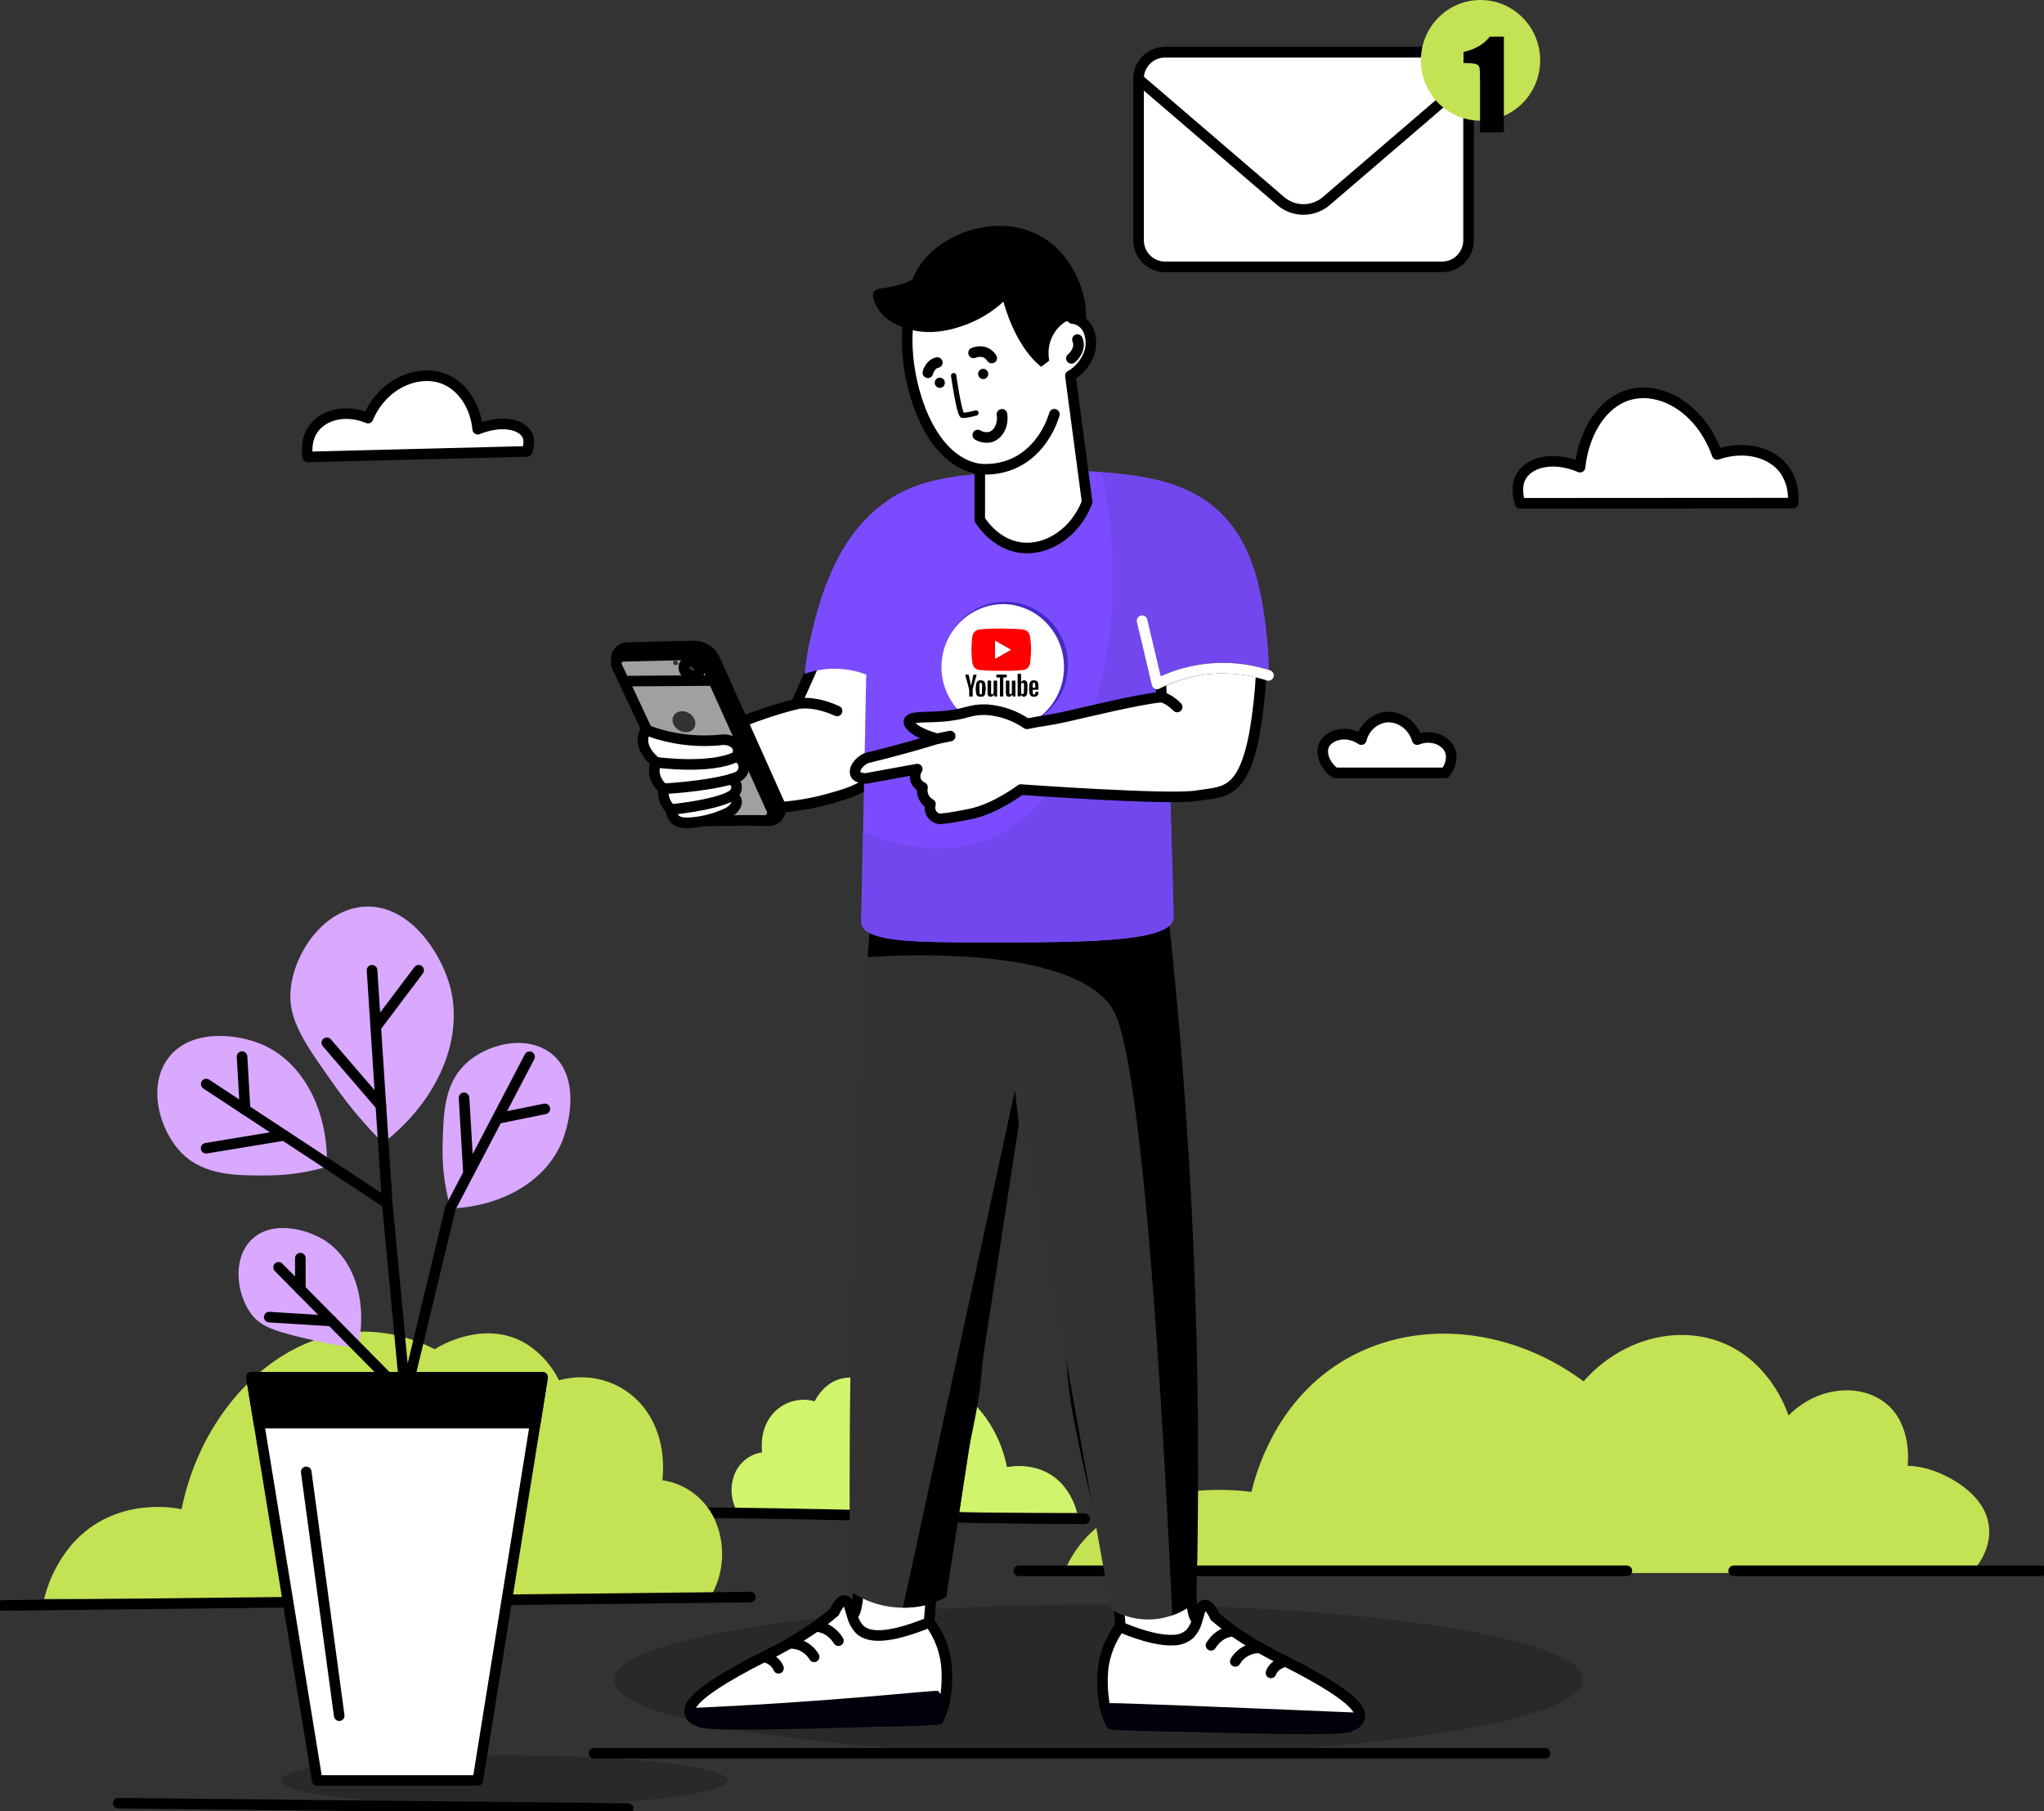 <svg width="386" height="342" viewBox="0 0 386 342" fill="none" xmlns="http://www.w3.org/2000/svg">
<rect x="0" y="0" width="386" height="342" fill="#333333" stroke="none"/>
<g clip-path="url(#clip0_388:6566)">
<path d="M272.352 9.877H219.993C217.242 9.877 215.012 12.133 215.012 14.917V45.352C215.012 48.135 217.242 50.391 219.993 50.391H272.352C275.103 50.391 277.333 48.135 277.333 45.352V14.917C277.333 12.133 275.103 9.877 272.352 9.877Z" fill="white" stroke="black" stroke-width="2" stroke-linecap="round" stroke-linejoin="round"/>
<path d="M277.322 14.917L250.483 37.952C249.276 38.99 247.743 39.559 246.159 39.559C244.575 39.559 243.042 38.99 241.835 37.952L214.996 14.917C214.995 14.254 215.124 13.597 215.375 12.984C215.625 12.372 215.993 11.815 216.457 11.347C216.92 10.878 217.471 10.507 218.076 10.254C218.682 10.001 219.331 9.871 219.987 9.872H272.35C273.67 9.875 274.936 10.408 275.868 11.353C276.8 12.299 277.323 13.581 277.322 14.917Z" fill="white" stroke="black" stroke-width="2" stroke-linecap="round" stroke-linejoin="round"/>
<path d="M279.588 22.791C285.809 22.791 290.851 17.689 290.851 11.396C290.851 5.102 285.809 0 279.588 0C273.367 0 268.324 5.102 268.324 11.396C268.324 17.689 273.367 22.791 279.588 22.791Z" fill="#C3E254"/>
<path d="M284 6.916V24.98H279.493V15.295C279.493 13.897 279.459 13.056 279.392 12.774C279.325 12.491 279.14 12.279 278.835 12.137C278.537 11.989 277.868 11.914 276.826 11.914H276.38V9.806C278.559 9.337 280.214 8.374 281.345 6.916H284Z" fill="black"/>
<path d="M372.298 297.053H200.887C202.436 293.146 205.092 289.79 208.521 287.406C219.302 279.612 234.464 281.478 236.332 281.732C237.145 278.319 240.676 265.175 252.981 257.39C266.363 248.928 284.694 250.225 299.048 260.859C306.078 252.867 316.752 250.047 325.427 253.634C334.102 257.221 337.22 265.753 337.759 267.304C343.438 261.602 351.699 261.193 356.374 265.212C361.049 269.232 360.319 276.166 360.245 276.791C362.087 276.879 363.905 277.259 365.63 277.919C366.601 278.296 375.086 281.567 375.63 288.563C375.955 292.742 373.269 295.986 372.298 297.053Z" fill="#C3E254"/>
<path d="M139.39 285.704H203.403C202.906 283.681 201.927 281.811 200.55 280.26C196.526 275.865 190.861 276.918 190.164 277.059C189.829 275.39 189.328 273.76 188.668 272.193C186.089 266.133 180.908 261.019 174.658 260.097C171.618 259.694 168.528 260.238 165.802 261.658C165.458 261.437 160.969 258.654 156.894 261.188C155.593 262.041 154.54 263.231 153.846 264.634C152.287 264.188 150.63 264.248 149.107 264.806C147.584 265.363 146.272 266.39 145.356 267.741C143.54 270.425 143.828 273.533 143.911 274.271C142.855 274.427 141.851 274.839 140.985 275.47C140.118 276.102 139.415 276.935 138.935 277.9C138.348 279.133 138.083 280.496 138.162 281.862C138.242 283.227 138.665 284.55 139.39 285.704Z" fill="#D0F46C"/>
<path d="M204.862 286.804C178.952 286.804 153.042 285.662 127.137 285.643" stroke="black" stroke-width="2" stroke-linecap="round" stroke-linejoin="round"/>
<path d="M133.918 301.956H8.332C9.298 297.987 11.213 294.32 13.908 291.275C21.807 282.653 32.913 284.694 34.284 284.999C34.948 281.735 35.938 278.546 37.239 275.484C42.295 263.6 52.462 253.568 64.724 251.758C72.08 250.672 78.2 252.839 82.103 254.785C82.781 254.348 91.587 248.881 99.579 253.892C102.134 255.566 104.198 257.902 105.559 260.657C112.018 258.903 118.57 261.287 122.25 266.712C125.814 271.982 125.252 278.079 125.085 279.527C127.158 279.832 129.127 280.638 130.826 281.878C132.525 283.118 133.903 284.755 134.843 286.649C135.988 289.07 136.504 291.746 136.342 294.424C136.18 297.102 135.346 299.695 133.918 301.956Z" fill="#C3E254"/>
<path d="M141.701 301.599L0.465 303.174" stroke="black" stroke-width="2" stroke-linecap="round" stroke-linejoin="round"/>
<path d="M327.402 296.639H385.537" stroke="black" stroke-width="2" stroke-linecap="round" stroke-linejoin="round"/>
<path d="M192.395 296.639H307.228" stroke="black" stroke-width="2" stroke-linecap="round" stroke-linejoin="round"/>
<path opacity="0.2" d="M95.241 340.975C118.551 340.975 137.447 338.847 137.447 336.223C137.447 333.598 118.551 331.47 95.241 331.47C71.931 331.47 53.035 333.598 53.035 336.223C53.035 338.847 71.931 340.975 95.241 340.975Z" fill="black"/>
<path d="M102.465 260.093L101.081 268.748L90.235 336.232H59.897L48.898 268.748L47.477 260.093H102.465Z" fill="white" stroke="black" stroke-width="2" stroke-linecap="round" stroke-linejoin="round"/>
<path d="M102.465 260.093L101.081 268.748H48.898L47.477 260.093H102.465Z" fill="black" stroke="black" stroke-width="2" stroke-linecap="round" stroke-linejoin="round"/>
<path d="M67.569 254.531C69.535 245.839 66.877 237.659 61.157 234.138C57.746 232.046 51.264 230.377 47.472 234.138C43.787 237.786 44.712 244.48 47.472 248.166C49.517 250.892 52.872 251.621 59.447 253.172C62.121 253.808 64.835 254.262 67.569 254.531Z" fill="#D9A9FF"/>
<path d="M85.083 228.214C94.841 227.838 103.135 223.006 106.16 215.522C107.81 211.455 109.283 203.2 104.251 199.068C99.455 195.152 91.704 197.187 87.792 201.023C83.879 204.859 83.754 210.223 83.587 216.104C83.47 220.195 83.975 224.279 85.083 228.214Z" fill="#D9A9FF"/>
<path d="M61.718 220.331C62.071 209.636 57.127 200.436 49.358 197.187C44.637 195.213 35.971 194.221 31.775 199.811C27.727 205.208 30.167 213.632 34.405 217.835C38.643 222.038 44.753 222.019 50.729 221.972C54.449 221.942 58.148 221.39 61.718 220.331Z" fill="#D9A9FF"/>
<path d="M72.349 215.855C82.874 207.718 87.832 195.725 84.83 185.721C83.092 179.906 77.516 170.998 69.198 171.204C61.262 171.407 55.477 179.92 54.873 187C54.385 192.693 57.596 197.131 63.432 205.334C66.104 209.091 69.087 212.611 72.349 215.855Z" fill="#D9A9FF"/>
<path d="M70.258 183.225L73.129 227.218" stroke="black" stroke-width="2" stroke-linecap="round" stroke-linejoin="round"/>
<path d="M100.007 199.557L85.082 228.078L76.55 263.557C75.413 251.444 74.273 239.331 73.13 227.218L38.949 204.723" stroke="black" stroke-width="2" stroke-linecap="round" stroke-linejoin="round"/>
<path d="M52.613 239.333L76.558 263.558" stroke="black" stroke-width="2" stroke-linecap="round" stroke-linejoin="round"/>
<path d="M38.926 216.838L53.651 214.408" stroke="black" stroke-width="2" stroke-linecap="round" stroke-linejoin="round"/>
<path d="M45.707 199.533L46.288 209.565" stroke="black" stroke-width="2" stroke-linecap="round" stroke-linejoin="round"/>
<path d="M61.723 196.919L71.931 208.804" stroke="black" stroke-width="2" stroke-linecap="round" stroke-linejoin="round"/>
<path d="M79.061 183.225L70.957 193.972" stroke="black" stroke-width="2" stroke-linecap="round" stroke-linejoin="round"/>
<path d="M87.633 207.318C87.912 212.019 88.189 216.721 88.465 221.422" stroke="black" stroke-width="2" stroke-linecap="round" stroke-linejoin="round"/>
<path d="M102.893 209.406L94.102 211.192" stroke="black" stroke-width="2" stroke-linecap="round" stroke-linejoin="round"/>
<path d="M56.719 237.593V243.488" stroke="black" stroke-width="2" stroke-linecap="round" stroke-linejoin="round"/>
<path d="M50.848 248.73L62.618 249.459" stroke="black" stroke-width="2" stroke-linecap="round" stroke-linejoin="round"/>
<path d="M57.828 277.957L64.059 324" stroke="black" stroke-width="2" stroke-linecap="round" stroke-linejoin="round"/>
<path d="M22.34 340.524L118.605 341.53" stroke="black" stroke-width="2" stroke-linecap="round" stroke-linejoin="round"/>
<path opacity="0.2" d="M207.468 331.427C258.006 331.427 298.975 325.063 298.975 317.211C298.975 309.36 258.006 302.995 207.468 302.995C156.93 302.995 115.961 309.36 115.961 317.211C115.961 325.063 156.93 331.427 207.468 331.427Z" fill="black"/>
<path d="M154.826 122.952L150.338 132.961C150.338 132.961 141.346 135.133 135.961 138.396L146.044 152.522C149.678 152.361 153.281 151.777 156.783 150.783C159.771 149.932 161.829 149.326 164.087 147.741C166.707 145.863 168.784 143.312 170.105 140.351C172.851 134.024 170.969 127.038 166.239 123.832C161.304 120.494 155.426 122.699 154.826 122.952Z" fill="white" stroke="black" stroke-width="2" stroke-linecap="round" stroke-linejoin="round"/>
<path d="M183.238 267.168C180.176 282.86 177.072 293.203 176.454 296.808C176.189 298.369 175.938 300.701 175.743 302.84C175.622 304.175 175.525 305.435 175.45 306.389C175.432 306.684 175.413 306.947 175.395 307.179C175.353 307.771 175.33 308.119 175.33 308.119C176.364 311.752 176.68 315.556 176.259 319.312C176.171 320.088 176.045 322.312 175.869 323.12H139.652C139.743 322.774 139.876 322.441 140.047 322.128C140.716 320.826 142.491 317.032 147.017 315.039C149.07 314.119 151.053 313.047 152.951 311.833C154.494 310.865 155.981 309.807 157.403 308.665C158.283 307.967 159.121 307.217 159.912 306.417C160.291 306.028 160.647 305.615 160.976 305.181C161.222 304.866 161.416 304.514 161.552 304.137C161.798 303.244 161.954 302.327 162.017 301.401C162.337 298.162 162.384 293.118 162.57 287.641C162.83 280.195 164.103 245.36 164.354 240.564C164.396 239.845 164.075 237.438 164.145 234.166C164.198 231.419 164.442 228.68 164.875 225.967C167.426 220.326 172.105 216.626 176.054 217.101C181.328 217.741 186.839 226.005 184.251 236.315C184.251 236.315 184.381 237.255 184.521 238.91C184.953 243.897 185.534 255.382 183.238 267.168Z" fill="white" stroke="black" stroke-width="2" stroke-linecap="round" stroke-linejoin="round"/>
<path d="M178.429 321.188C178.16 322.398 177.754 323.574 177.221 324.691C174.48 324.789 138.51 326.101 133.789 325.433C132.948 325.321 130.871 325.039 130.359 323.788C130.208 323.39 130.198 322.951 130.332 322.547C130.342 322.521 130.351 322.494 130.359 322.467C131.066 320.173 137.306 316.356 144.262 312.882C147.657 311.241 150.919 309.334 154.02 307.179C155.582 306.065 156.808 305.078 157.556 304.438C158.021 303.498 158.741 302.168 159.513 302.234C160.284 302.299 160.479 303.705 160.962 305.186C161.215 306.151 161.708 307.035 162.394 307.753C163.755 309.008 166.664 309.633 173.402 307.179C174.043 306.944 174.721 306.709 175.437 306.389L175.544 306.347C175.711 306.568 175.911 306.85 176.129 307.179C177.552 309.356 178.442 311.844 178.727 314.438C178.92 316.691 178.82 318.961 178.429 321.188Z" fill="white" stroke="black" stroke-width="2" stroke-linecap="round" stroke-linejoin="round"/>
<path d="M130.322 322.547C155.954 321.466 174.722 319.303 177.063 319.303C177.352 319.303 178.039 320.746 178.425 321.184C179.354 322.237 178.104 325.245 177.319 325.621C175.925 326.289 132.362 326.289 132.362 326.289C130.913 325.819 129.946 324.799 129.941 323.727C129.942 323.303 130.075 322.89 130.322 322.547Z" fill="#00010C"/>
<path d="M144.262 312.881C144.262 312.881 146.348 313.286 147.017 315.044" stroke="black" stroke-width="2" stroke-linecap="round" stroke-linejoin="round"/>
<path d="M149.031 310.352C149.97 310.3 150.906 310.508 151.737 310.954C152.568 311.399 153.263 312.066 153.748 312.881" stroke="black" stroke-width="2" stroke-linecap="round" stroke-linejoin="round"/>
<path d="M154.031 307.179C154.031 307.179 156.517 306.996 158.334 309.826" stroke="black" stroke-width="2" stroke-linecap="round" stroke-linejoin="round"/>
<path d="M247.378 323.995H211.166C210.994 323.196 210.864 322.401 210.776 321.644C210.056 315.486 211.705 309.022 211.705 309.022C211.705 309.022 211.659 308.336 211.584 307.278C211.524 306.559 211.454 305.661 211.375 304.697C211.166 302.323 210.91 299.502 210.576 297.706C209.958 294.101 206.859 283.758 203.801 268.061C200.744 252.364 202.774 237.208 202.774 237.208C200.191 226.899 205.702 218.639 210.98 217.995C212.569 217.863 214.159 218.24 215.525 219.071C218.09 220.529 220.529 223.302 222.128 226.856C222.566 229.568 222.819 232.308 222.885 235.055C222.95 238.322 222.629 240.734 222.667 241.458C222.922 246.244 224.2 281.088 224.456 288.53C224.655 294.477 224.702 299.911 225.101 303.08C225.163 303.738 225.287 304.388 225.473 305.021C225.613 305.399 225.811 305.753 226.059 306.07C226.382 306.507 226.736 306.92 227.118 307.306C227.741 307.938 228.396 308.537 229.079 309.102C229.251 309.252 229.432 309.398 229.618 309.572C231.044 310.712 232.534 311.768 234.079 312.736C235.98 313.938 237.965 315 240.017 315.914C244.543 317.907 246.323 321.71 246.987 323.008C247.159 323.319 247.29 323.65 247.378 323.995Z" fill="white" stroke="black" stroke-width="2" stroke-linecap="round" stroke-linejoin="round"/>
<path d="M256.673 324.658C256.153 325.908 254.085 326.195 253.239 326.312C248.518 326.956 212.548 325.664 209.807 325.56C209.276 324.446 208.87 323.274 208.599 322.067C208.199 319.839 208.093 317.568 208.283 315.312C208.607 312.373 209.708 309.576 211.47 307.217L211.577 307.259C216.387 309.243 219.528 309.844 221.6 309.718C222.701 309.727 223.77 309.34 224.616 308.627C225.308 307.912 225.804 307.028 226.056 306.06C226.521 304.579 226.735 303.169 227.497 303.108C228.259 303.047 229.002 304.354 229.458 305.313C229.75 305.562 230.108 305.858 230.526 306.192C231.2 306.732 232.032 307.372 232.989 308.072C234.603 309.205 236.273 310.253 237.994 311.212C239.583 312.12 241.19 312.957 242.766 313.742C249.736 317.211 255.967 321.038 256.673 323.327C256.673 323.351 256.673 323.374 256.673 323.407C256.82 323.811 256.82 324.254 256.673 324.658Z" fill="white" stroke="black" stroke-width="2" stroke-linecap="round" stroke-linejoin="round"/>
<path d="M256.706 323.436C231.075 322.354 212.307 321.626 209.965 321.626C209.718 321.609 209.471 321.641 209.237 321.722C209.003 321.803 208.788 321.93 208.603 322.096C207.674 323.149 208.924 326.158 209.709 326.538C211.103 327.201 254.666 327.201 254.666 327.201C256.116 326.731 257.082 325.711 257.087 324.639C257.09 324.207 256.957 323.785 256.706 323.436Z" fill="#00010C"/>
<path d="M242.767 313.756C242.767 313.756 240.681 314.16 240.012 315.918" stroke="black" stroke-width="2" stroke-linecap="round" stroke-linejoin="round"/>
<path d="M237.994 311.212C237.055 311.16 236.119 311.368 235.288 311.814C234.457 312.26 233.762 312.926 233.277 313.742" stroke="black" stroke-width="2" stroke-linecap="round" stroke-linejoin="round"/>
<path d="M232.99 308.053C232.99 308.053 230.504 307.87 228.691 310.705" stroke="black" stroke-width="2" stroke-linecap="round" stroke-linejoin="round"/>
<path d="M225.9 302.431C225.705 302.6 225.435 302.821 225.101 303.07C223.964 303.911 222.712 304.578 221.383 305.049C221.235 305.101 221.086 305.153 220.919 305.2C217.771 306.192 214.375 306.006 211.351 304.678C210.825 304.463 210.31 304.221 209.808 303.954L193.322 212.109L192.369 203.689C192.363 203.627 192.344 203.568 192.314 203.513C192.285 203.459 192.245 203.411 192.197 203.372C192.149 203.333 192.094 203.304 192.035 203.287C191.976 203.269 191.915 203.264 191.854 203.271C191.793 203.277 191.733 203.296 191.68 203.326C191.626 203.356 191.578 203.396 191.54 203.445C191.502 203.493 191.473 203.549 191.456 203.609C191.439 203.668 191.433 203.731 191.44 203.792L191.677 205.894L192.407 212.358C187.837 242.094 183.268 271.83 178.699 301.566C177.76 302.089 176.771 302.516 175.748 302.84C175.321 302.976 174.875 303.098 174.401 303.211C173.124 303.479 171.824 303.609 170.521 303.601H170.358C168.765 303.588 167.182 303.355 165.651 302.91C164.393 302.543 163.177 302.039 162.027 301.406C161.492 301.11 161.014 300.809 160.586 300.522C160.354 283.852 160.417 266.703 160.777 249.073C161.283 225.465 162.356 202.674 163.867 180.757C164.09 177.585 164.317 174.429 164.55 171.289L220.682 173.198C222.805 192.787 224.459 213.665 225.398 235.722C226.392 259.256 226.471 281.549 225.9 302.431Z" fill="#323232"/>
<path d="M192.401 212.358C187.832 242.094 183.263 271.83 178.694 301.566C177.755 302.089 176.766 302.516 175.743 302.84C175.316 302.976 174.87 303.099 174.396 303.211C173.119 303.479 171.819 303.61 170.516 303.602L184.525 238.91L191.672 205.908L192.401 212.358Z" fill="black"/>
<path d="M225.899 302.431C225.704 302.6 225.434 302.821 225.099 303.07C223.963 303.911 222.711 304.578 221.382 305.049C220.378 283.039 218.385 245.345 215.532 219.062C214.022 205.109 212.279 194.357 210.286 190.855C202.74 177.495 163.852 180.757 163.852 180.757C164.075 177.585 164.302 174.429 164.535 171.289L220.667 173.198C222.79 192.787 224.444 213.665 225.383 235.722C226.391 259.256 226.47 281.549 225.899 302.431Z" fill="black"/>
<path d="M239.545 127.55L220.391 128.203L221.618 172.243V173.184C221.612 173.492 221.541 173.795 221.409 174.072C221.276 174.35 221.086 174.595 220.851 174.791C217.306 178.045 201.935 178.002 182.47 177.955C174.645 177.932 167.27 177.814 164.18 176.178C163.204 175.666 162.656 175.003 162.656 174.138V172.718C162.768 167.525 162.876 162.329 162.981 157.129C163.077 152.525 163.172 147.921 163.265 143.318C163.305 141.456 163.345 139.591 163.386 137.723V137.107C163.451 133.87 163.517 130.629 163.585 127.386C159.848 125.966 155.737 125.917 151.969 127.249C152.229 124.513 152.695 121.8 153.363 119.135C154.836 113.31 157.693 102.009 166.569 95.277C170.574 92.235 174.812 90.726 181.192 89.89C184.128 89.504 187.53 89.255 191.568 89.072C194.333 88.94 197.385 88.799 200.554 88.808C200.554 88.808 204.625 88.855 208.045 89.161C214.713 89.758 223.379 90.538 229.773 96.213C237.305 102.935 238.467 113.701 239.21 120.55C239.479 122.873 239.59 125.212 239.545 127.55Z" fill="#7B4CFF"/>
<path d="M239.546 127.55L221.619 128.161L220.392 128.204L221.619 172.243V173.184C221.613 173.492 221.542 173.795 221.41 174.073C221.277 174.35 221.087 174.595 220.852 174.791C217.307 178.045 201.936 178.002 182.471 177.955C174.646 177.932 167.271 177.814 164.181 176.178C163.205 175.666 162.657 175.003 162.657 174.138C162.657 173.428 162.62 172.869 162.657 172.704C162.899 171.571 163.071 167.571 162.982 157.115C174.841 161.91 182.577 159.964 185.96 158.728C203.725 152.245 214.942 123.888 208.097 89.152C214.765 89.749 223.431 90.529 229.825 96.203C237.357 102.926 238.519 113.691 239.262 120.541C239.514 122.868 239.609 125.21 239.546 127.55Z" fill="#7247ED"/>
<path d="M200.937 129.758C203.224 123.599 200.115 116.72 193.994 114.394C187.873 112.067 181.057 115.174 178.77 121.333C176.483 127.492 179.591 134.371 185.712 136.697C191.834 139.024 198.65 135.917 200.937 129.758Z" fill="#442AC6"/>
<path d="M200.927 125.942C200.939 127.489 200.649 129.023 200.073 130.455C199.498 131.888 198.649 133.192 197.574 134.292C196.5 135.392 195.221 136.267 193.812 136.866C192.403 137.466 190.89 137.778 189.362 137.784C187.432 137.782 185.534 137.289 183.842 136.351C182.15 135.413 180.718 134.06 179.678 132.416C178.537 130.635 177.888 128.577 177.8 126.457C177.711 124.336 178.186 122.231 179.174 120.359C180.163 118.487 181.63 116.917 183.421 115.813C185.213 114.709 187.264 114.111 189.362 114.082C190.985 114.082 192.589 114.431 194.069 115.106C195.549 115.781 196.87 116.767 197.944 117.998C199.873 120.183 200.936 123.012 200.927 125.942Z" fill="white"/>
<path d="M194.495 120.099C194.451 119.805 194.317 119.534 194.112 119.322C193.907 119.11 193.641 118.969 193.352 118.919C192.89 118.847 192.425 118.798 191.958 118.773C190.987 118.731 190.025 118.712 189.305 118.693C187.743 118.721 186.424 118.693 185.123 118.858C184.693 118.874 184.286 119.059 183.989 119.375C183.766 119.662 183.63 120.008 183.599 120.371C183.496 121.132 183.45 121.898 183.459 122.666C183.446 123.451 183.493 124.237 183.599 125.016C183.638 125.265 183.708 125.509 183.808 125.74C183.926 125.975 184.106 126.173 184.328 126.311C184.551 126.45 184.806 126.524 185.067 126.525C185.871 126.586 186.665 126.652 187.469 126.666C188.691 126.666 189.918 126.666 191.145 126.666C191.8 126.666 192.464 126.591 193.12 126.535C193.498 126.522 193.858 126.363 194.123 126.09C194.389 125.817 194.54 125.451 194.546 125.068C194.611 124.457 194.672 123.846 194.695 123.234C194.74 122.185 194.673 121.134 194.495 120.099ZM190.861 122.698L190.754 122.783C189.937 123.253 189.11 123.723 188.287 124.193L188.036 124.339C187.957 124.386 187.92 124.363 187.915 124.273V121.222C187.915 121.161 187.915 121.105 187.915 121.006L190.109 122.266L190.847 122.684L190.861 122.698Z" fill="#FF0000"/>
<path d="M193.955 128.89C193.94 128.8 193.9 128.715 193.84 128.645C193.78 128.576 193.703 128.524 193.616 128.495C193.493 128.454 193.36 128.453 193.235 128.491C193.11 128.528 193 128.604 192.919 128.707C192.896 128.735 192.868 128.763 192.822 128.825C192.819 128.77 192.819 128.715 192.822 128.66C192.822 128.232 192.822 127.804 192.822 127.377C192.822 127.283 192.794 127.245 192.696 127.25C192.577 127.257 192.458 127.257 192.338 127.25C192.213 127.25 192.176 127.278 192.176 127.409C192.176 128.669 192.176 129.925 192.176 131.17C192.176 131.518 192.176 131.509 192.52 131.518C192.664 131.518 192.761 131.495 192.766 131.335C192.776 131.3 192.79 131.267 192.808 131.236C192.836 131.269 192.862 131.304 192.887 131.34C192.949 131.42 193.031 131.483 193.124 131.522C193.217 131.562 193.319 131.576 193.42 131.565C193.52 131.554 193.616 131.517 193.698 131.458C193.781 131.399 193.847 131.319 193.89 131.227C193.96 131.106 194 130.971 194.007 130.832C194.03 130.362 194.044 129.892 194.044 129.45C194.032 129.261 194.003 129.073 193.955 128.89ZM193.347 130.771C193.343 130.835 193.326 130.898 193.296 130.954C193.271 131.002 193.233 131.041 193.185 131.065C193.137 131.089 193.083 131.096 193.03 131.086C192.978 131.076 192.93 131.049 192.894 131.009C192.858 130.969 192.836 130.919 192.831 130.865V129.281C192.833 129.212 192.855 129.145 192.893 129.088C192.932 129.031 192.986 128.987 193.049 128.961C193.073 128.949 193.099 128.942 193.126 128.941C193.153 128.94 193.179 128.944 193.204 128.955C193.229 128.965 193.251 128.98 193.269 129C193.287 129.02 193.301 129.043 193.31 129.069C193.35 129.159 193.374 129.257 193.379 129.356C193.365 129.816 193.356 130.287 193.347 130.757V130.771Z" fill="black"/>
<path d="M191.157 131.193C191.133 131.226 191.106 131.254 191.087 131.287C190.999 131.414 190.871 131.507 190.725 131.552C190.579 131.598 190.421 131.592 190.278 131.537C190.211 131.51 190.15 131.467 190.103 131.412C190.056 131.356 190.024 131.289 190.009 131.217C189.974 131.075 189.956 130.93 189.953 130.784C189.953 130.079 189.953 129.374 189.953 128.674C189.953 128.561 189.976 128.514 190.093 128.523C190.216 128.533 190.341 128.533 190.464 128.523C190.58 128.523 190.622 128.551 190.618 128.674C190.618 129.313 190.618 129.952 190.618 130.592C190.618 130.69 190.618 130.789 190.618 130.888C190.618 130.987 190.697 131.109 190.799 131.113C190.864 131.112 190.928 131.089 190.98 131.049C191.031 131.008 191.069 130.952 191.087 130.888C191.089 130.844 191.089 130.8 191.087 130.756C191.087 130.06 191.087 129.369 191.087 128.674C191.087 128.561 191.115 128.514 191.231 128.523C191.359 128.533 191.488 128.533 191.617 128.523C191.719 128.523 191.756 128.551 191.756 128.664C191.756 129.134 191.756 129.647 191.756 130.136C191.756 130.625 191.756 130.977 191.756 131.396C191.756 131.508 191.719 131.551 191.607 131.537C191.532 131.527 191.455 131.527 191.38 131.537C191.268 131.537 191.222 131.499 191.212 131.396C191.203 131.292 191.212 131.269 191.185 131.203L191.157 131.193Z" fill="black"/>
<path d="M187.797 131.536L187.727 131.155C187.681 131.221 187.653 131.254 187.63 131.292C187.535 131.426 187.396 131.522 187.237 131.561C187.078 131.6 186.911 131.579 186.766 131.503C186.671 131.438 186.597 131.348 186.549 131.242C186.502 131.137 186.483 131.021 186.496 130.906C186.496 130.145 186.496 129.383 186.496 128.626C186.496 128.542 186.533 128.523 186.608 128.523C186.682 128.523 186.886 128.523 187.026 128.523C187.165 128.523 187.165 128.556 187.165 128.659C187.165 129.341 187.165 130.018 187.165 130.695C187.158 130.768 187.158 130.842 187.165 130.916C187.193 131.061 187.263 131.123 187.37 131.113C187.436 131.108 187.499 131.08 187.548 131.034C187.597 130.987 187.629 130.926 187.639 130.859C187.641 130.83 187.641 130.8 187.639 130.77C187.639 130.074 187.639 129.36 187.639 128.683C187.639 128.565 187.662 128.509 187.793 128.523C187.916 128.532 188.04 128.532 188.164 128.523C188.271 128.523 188.308 128.556 188.304 128.664C188.304 129.045 188.304 129.421 188.304 129.802C188.304 130.333 188.304 130.864 188.304 131.395C188.304 131.503 188.276 131.546 188.169 131.536C188.062 131.527 187.927 131.536 187.797 131.536Z" fill="black"/>
<path d="M186.15 130.028C186.15 129.802 186.127 129.558 186.094 129.346C186.029 128.801 185.848 128.537 185.369 128.481C185.26 128.45 185.145 128.442 185.033 128.459C184.92 128.475 184.812 128.516 184.716 128.578C184.62 128.639 184.538 128.721 184.475 128.817C184.412 128.913 184.37 129.021 184.352 129.135C184.227 129.755 184.227 130.395 184.352 131.015C184.368 131.138 184.422 131.253 184.505 131.345C184.588 131.436 184.697 131.5 184.816 131.527C185.032 131.573 185.253 131.584 185.472 131.56C185.601 131.553 185.724 131.503 185.822 131.418C185.92 131.333 185.988 131.218 186.015 131.09C186.085 130.752 186.122 130.409 186.169 130.065L186.15 130.028ZM185.439 130.808C185.439 131.015 185.332 131.128 185.207 131.128C185.081 131.128 184.979 131.001 184.974 130.803C184.97 130.606 184.974 130.333 184.974 130.079V129.224C184.976 129.182 184.984 129.141 184.998 129.102C185.005 129.051 185.031 129.006 185.069 128.973C185.108 128.94 185.156 128.922 185.207 128.923C185.256 128.92 185.305 128.938 185.343 128.971C185.38 129.004 185.403 129.051 185.406 129.102C185.435 129.193 185.452 129.288 185.458 129.384C185.453 129.863 185.453 130.333 185.439 130.808Z" fill="black"/>
<path d="M184.435 127.4C184.356 127.696 184.282 127.968 184.203 128.241C184.031 128.862 183.854 129.482 183.687 130.122C183.675 130.206 183.675 130.291 183.687 130.375C183.687 130.719 183.687 131.057 183.687 131.4C183.687 131.504 183.659 131.546 183.548 131.541C183.416 131.534 183.284 131.534 183.153 131.541C183.064 131.541 183.032 131.513 183.032 131.424C183.032 131.076 183.032 130.733 183.032 130.39C183.008 130.159 182.962 129.931 182.897 129.708C182.697 128.975 182.493 128.241 182.293 127.508C182.293 127.508 182.293 127.456 182.293 127.414C182.493 127.414 182.688 127.414 182.883 127.414C182.911 127.414 182.948 127.484 182.957 127.527C183.088 128.152 183.213 128.772 183.338 129.407L183.366 129.454C183.366 129.398 183.404 129.36 183.413 129.318C183.543 128.716 183.668 128.114 183.799 127.517C183.799 127.48 183.845 127.423 183.873 127.423C184.031 127.4 184.221 127.4 184.435 127.4Z" fill="black"/>
<path d="M195.942 130.629C195.874 130.634 195.806 130.634 195.738 130.629C195.612 130.629 195.524 130.629 195.538 130.794C195.535 130.847 195.526 130.899 195.51 130.949C195.498 131.007 195.466 131.058 195.42 131.094C195.374 131.13 195.317 131.149 195.259 131.146C195.23 131.148 195.202 131.143 195.174 131.133C195.147 131.122 195.123 131.107 195.102 131.087C195.081 131.066 195.065 131.042 195.053 131.015C195.042 130.988 195.036 130.959 195.036 130.93C195.036 130.747 195.036 130.559 195.008 130.366C195.008 130.272 195.036 130.249 195.124 130.249H196.007C196.068 130.249 196.119 130.249 196.119 130.164C196.119 129.807 196.119 129.449 196.068 129.087C196.06 128.94 196 128.799 195.9 128.692C195.8 128.584 195.665 128.516 195.519 128.5C195.421 128.475 195.319 128.464 195.217 128.467C195.12 128.458 195.022 128.47 194.93 128.5C194.837 128.53 194.751 128.578 194.677 128.642C194.602 128.706 194.541 128.784 194.497 128.871C194.452 128.959 194.426 129.055 194.418 129.153C194.372 129.435 194.358 129.722 194.344 129.915C194.344 130.244 194.344 130.484 194.381 130.714C194.387 130.949 194.474 131.176 194.627 131.353C194.728 131.453 194.852 131.524 194.988 131.561C195.124 131.599 195.267 131.6 195.403 131.565C195.496 131.566 195.588 131.548 195.674 131.513C195.759 131.477 195.837 131.425 195.902 131.358C195.967 131.291 196.018 131.212 196.052 131.124C196.086 131.037 196.103 130.944 196.1 130.85C196.128 130.648 196.119 130.643 195.942 130.629ZM195.041 129.111C195.041 129.085 195.046 129.058 195.056 129.034C195.066 129.01 195.081 128.988 195.1 128.97C195.118 128.951 195.14 128.937 195.164 128.927C195.189 128.917 195.215 128.913 195.241 128.913C195.269 128.909 195.297 128.911 195.324 128.919C195.351 128.927 195.377 128.94 195.398 128.958C195.42 128.976 195.438 128.999 195.451 129.024C195.464 129.05 195.471 129.078 195.473 129.106C195.473 129.351 195.51 129.576 195.529 129.854C195.357 129.854 195.217 129.854 195.064 129.854C195.048 129.849 195.033 129.84 195.022 129.827C195.01 129.815 195.002 129.8 194.999 129.783C195.018 129.553 195.027 129.332 195.041 129.111Z" fill="black"/>
<path d="M188.834 131.532V131.363C188.834 130.277 188.834 129.191 188.834 128.1C188.834 127.983 188.806 127.931 188.68 127.94C188.555 127.95 188.406 127.94 188.271 127.94C188.137 127.94 188.15 127.94 188.155 127.832C188.16 127.724 188.155 127.607 188.155 127.494C188.155 127.381 188.183 127.395 188.253 127.395H190.032C190.107 127.395 190.135 127.423 190.139 127.503C190.139 127.94 190.162 127.936 189.735 127.94C189.428 127.94 189.47 127.898 189.47 128.208V131.353C189.47 131.527 189.47 131.527 189.303 131.527L188.834 131.532Z" fill="black"/>
<path d="M187.934 121.011L190.861 122.694C190.828 122.724 190.792 122.75 190.754 122.774L188.287 124.184L188.036 124.33C187.957 124.377 187.924 124.33 187.92 124.264C187.917 124.239 187.917 124.214 187.92 124.189V121.213C187.915 121.166 187.924 121.11 187.934 121.011Z" fill="white"/>
<path d="M185.018 98.14C185.515 98.916 188.061 102.709 192.564 103.386C197.591 104.143 203.028 100.711 205.3 94.797C204.247 86.853 203.194 78.908 202.141 70.963C203.799 70.006 205.065 68.48 205.709 66.661C205.954 65.927 206.053 65.15 206.002 64.377C205.858 62.322 204.989 61.264 204.143 60.719C203.651 60.395 203.088 60.197 202.503 60.146C202.624 59.002 202.542 57.847 202.261 56.733C200.905 51.42 195.082 48.374 190.673 47.561C187.415 46.994 184.065 47.417 181.045 48.775C178.025 50.133 175.47 52.365 173.703 55.191C172.658 56.874 171.917 58.731 171.514 60.677C171.331 62.34 171.275 64.016 171.347 65.688C171.709 73.925 175.404 85.4 183.14 88.117C183.754 88.332 184.385 88.489 185.027 88.587L185.018 98.14Z" fill="white" stroke="black" stroke-width="2" stroke-linecap="round" stroke-linejoin="round"/>
<path d="M199.114 78.226C198.826 79.195 196.958 85.184 191.149 87.628C189.208 88.433 187.105 88.756 185.016 88.569" stroke="black" stroke-width="2" stroke-linecap="round" stroke-linejoin="round"/>
<path d="M185.668 71.583C186.197 71.583 186.625 71.15 186.625 70.615C186.625 70.08 186.197 69.647 185.668 69.647C185.139 69.647 184.711 70.08 184.711 70.615C184.711 71.15 185.139 71.583 185.668 71.583Z" fill="black"/>
<path d="M177.477 73.252C178.005 73.252 178.434 72.819 178.434 72.284C178.434 71.749 178.005 71.316 177.477 71.316C176.948 71.316 176.52 71.749 176.52 72.284C176.52 72.819 176.948 73.252 177.477 73.252Z" fill="black"/>
<path d="M180.09 70.94C180.09 70.94 181.14 78.316 181.763 78.419C182.385 78.523 184.3 77.987 184.3 77.987" stroke="black" stroke-linecap="round" stroke-linejoin="round"/>
<path d="M184.648 82.152C185.015 82.373 185.422 82.519 185.844 82.58C186.267 82.642 186.698 82.618 187.111 82.509C188.533 82.039 189.523 80.271 189.216 78.24" stroke="black" stroke-width="2" stroke-linecap="round" stroke-linejoin="round"/>
<path d="M203.465 64.128C204.269 65.914 202.536 67.569 202.336 67.673" stroke="black" stroke-width="2" stroke-linecap="round" stroke-linejoin="round"/>
<path d="M183.852 66.638C183.852 66.638 185.97 65.655 187.285 67.611" stroke="black" stroke-width="2" stroke-linecap="round" stroke-linejoin="round"/>
<path d="M175.223 70.394C175.223 70.394 175.618 68.744 177.012 68.467" stroke="black" stroke-width="2" stroke-linecap="round" stroke-linejoin="round"/>
<path d="M201.202 60.748C200.162 61.424 199.317 62.366 198.753 63.479C198.05 64.909 197.837 66.535 198.149 68.1L196.634 69.257C196.634 69.257 192.109 66.243 189.488 56.968C187.369 58.918 184.887 60.422 182.188 61.392C180.385 62.036 175.553 63.742 170.539 61.81C169.4 61.368 166.557 60.217 165.348 57.462C165.07 56.827 164.591 55.877 164.986 55.172C165.53 54.209 167.184 54.594 169.925 53.762C170.736 53.518 171.524 53.204 172.281 52.822C172.757 51.627 173.391 50.504 174.168 49.484C178.768 43.476 189.418 40.082 197.234 45.032C203.697 49.131 204.868 56.818 204.952 57.429C205.117 58.65 205.148 59.886 205.045 61.114C204.646 60.898 204.219 60.74 203.776 60.644C202.924 60.454 202.037 60.49 201.202 60.748Z" fill="black"/>
<path d="M130.487 154.666L116.594 125.35C116.441 125.028 116.371 124.673 116.39 124.317C116.408 123.96 116.515 123.614 116.7 123.31C116.885 123.006 117.142 122.754 117.448 122.576C117.754 122.399 118.1 122.302 118.452 122.295L131.068 121.999C131.902 122 132.719 122.244 133.42 122.702C134.121 123.159 134.677 123.811 135.022 124.579L147.215 151.813C147.37 152.156 147.437 152.533 147.41 152.909C147.384 153.285 147.265 153.648 147.064 153.966C146.863 154.283 146.586 154.545 146.26 154.726C145.933 154.908 145.567 155.004 145.194 155.005L130.487 154.666Z" fill="#323232" stroke="black" stroke-width="2" stroke-miterlimit="10"/>
<path d="M117.671 123.94L130.185 123.644C130.882 123.627 131.568 123.818 132.158 124.192C132.749 124.566 133.218 125.108 133.507 125.75L145.733 152.894C145.833 153.118 145.876 153.364 145.857 153.61C145.838 153.855 145.758 154.092 145.624 154.297C145.489 154.503 145.306 154.67 145.09 154.784C144.874 154.898 144.633 154.954 144.39 154.948C139.65 154.835 134.915 155.117 130.175 155.005C125.622 145.419 121.068 135.434 116.514 125.858C116.416 125.657 116.37 125.434 116.38 125.21C116.39 124.986 116.456 124.768 116.571 124.577C116.687 124.386 116.848 124.227 117.04 124.115C117.233 124.004 117.45 123.944 117.671 123.94Z" fill="#A0A0A0" stroke="black" stroke-width="2" stroke-miterlimit="10"/>
<path d="M117.832 128.627L134.755 128.509" stroke="black" stroke-width="2" stroke-miterlimit="10"/>
<path d="M131.977 127.042C132.332 126.419 132.015 125.561 131.268 125.125C130.521 124.688 129.628 124.84 129.272 125.463C128.917 126.085 129.234 126.944 129.981 127.38C130.728 127.816 131.621 127.665 131.977 127.042Z" fill="#323232" stroke="black" stroke-width="2" stroke-miterlimit="10"/>
<path d="M131.111 137.43C131.623 136.533 131.166 135.297 130.091 134.668C129.015 134.04 127.728 134.258 127.216 135.155C126.704 136.052 127.161 137.289 128.237 137.917C129.312 138.546 130.599 138.328 131.111 137.43Z" fill="#323232"/>
<path d="M128.003 125.425C128.116 125.227 128.015 124.954 127.777 124.815C127.539 124.676 127.255 124.724 127.142 124.922C127.029 125.12 127.13 125.393 127.368 125.532C127.606 125.67 127.89 125.623 128.003 125.425Z" fill="#323232"/>
<path d="M121.987 137.822C121.702 138.277 121.516 138.788 121.443 139.322C121.109 141.907 123.767 143.839 123.911 143.957C123.659 144.516 123.539 145.125 123.557 145.739C123.609 146.37 123.793 146.982 124.097 147.536C124.4 148.089 124.817 148.571 125.318 148.949C125.241 149.416 125.241 149.893 125.318 150.36C125.496 151.326 125.986 152.204 126.713 152.856C126.734 153.515 126.982 154.145 127.414 154.638C128.051 155.334 129.036 155.465 130.588 155.352C132.906 155.164 135.173 154.56 137.284 153.571C138.715 152.917 139.324 151.751 139.045 151.074C138.931 150.885 138.778 150.722 138.596 150.599C138.414 150.475 138.207 150.394 137.99 150.36C138.384 150.182 138.704 149.872 138.897 149.482C139.089 149.092 139.141 148.646 139.045 148.221C138.956 147.976 138.816 147.754 138.634 147.57C138.451 147.385 138.232 147.243 137.99 147.154L139.045 146.796C139.457 146.666 139.818 146.405 140.074 146.052C140.33 145.7 140.468 145.274 140.468 144.836C140.468 144.399 140.33 143.972 140.074 143.62C139.818 143.267 139.457 143.007 139.045 142.876C139.332 142.467 139.458 141.964 139.398 141.465C139.221 140.478 138.069 139.646 136.577 139.684C132.437 140.16 128.245 139.797 124.245 138.616C123.469 138.372 122.707 138.104 121.987 137.822Z" fill="white" stroke="black" stroke-width="2" stroke-linecap="round" stroke-linejoin="round"/>
<path d="M123.91 143.957C123.91 143.957 134.133 145.367 139.063 142.889L123.91 143.957Z" fill="white"/>
<path d="M123.91 143.957C123.91 143.957 134.133 145.367 139.063 142.889" stroke="black" stroke-width="2" stroke-linecap="round" stroke-linejoin="round"/>
<path d="M125.32 148.95C125.32 148.95 132.722 148.592 138.01 147.168L125.32 148.95Z" fill="white"/>
<path d="M125.32 148.95C125.32 148.95 132.722 148.592 138.01 147.168" stroke="black" stroke-width="2" stroke-linecap="round" stroke-linejoin="round"/>
<path d="M126.734 152.87C126.734 152.87 134.485 152.16 138.012 150.374L126.734 152.87Z" fill="white"/>
<path d="M126.734 152.87C126.734 152.87 134.485 152.16 138.012 150.374" stroke="black" stroke-width="2" stroke-linecap="round" stroke-linejoin="round"/>
<path d="M150.34 132.961C150.34 132.961 153.351 132.091 158.077 134.263" stroke="black" stroke-width="2" stroke-linecap="round" stroke-linejoin="round"/>
<path d="M238.183 127.141C237.979 131.037 237.539 134.916 236.868 138.758C234.605 150.294 230.981 149.448 225.902 150.285C220.823 151.122 192.776 149.11 192.776 149.11C192.776 149.11 188.041 152.711 183.348 153.693C178.654 154.676 177.349 154.633 177.349 154.633C177.065 154.581 176.795 154.471 176.556 154.309C176.316 154.147 176.112 153.938 175.955 153.693C175.785 153.423 175.676 153.118 175.635 152.801C175.594 152.483 175.622 152.16 175.718 151.855C175.16 151.559 174.712 151.089 174.44 150.515C174.168 149.94 174.086 149.293 174.208 148.668C173.914 148.547 173.649 148.366 173.428 148.136C173.208 147.906 173.036 147.633 172.925 147.333C172.814 146.984 172.784 146.614 172.835 146.252C172.887 145.889 173.019 145.544 173.223 145.241L163.567 146.999C163.497 146.999 161.991 147.041 161.592 146.256C161.192 145.471 161.866 143.971 163.641 143.153C166.314 142.511 169.053 141.796 171.856 141.01C173.591 140.521 175.295 140.019 176.968 139.505C176.968 139.505 172.953 138.523 171.81 136.802C171.74 136.718 171.689 136.619 171.661 136.512C171.633 136.406 171.628 136.295 171.647 136.186C171.912 135.246 174.784 135.509 177.549 135.312C182.934 134.926 182.711 133.901 186.442 134.028C189.124 134.235 191.704 135.153 193.923 136.689C196.753 136.097 197.738 136.144 201.786 135.222C206.344 134.188 215.094 132.04 219.332 131.636L219.225 128.815C225.162 126.01 231.888 125.416 238.216 127.137L238.183 127.141Z" fill="white" stroke="black" stroke-width="2" stroke-linecap="round" stroke-linejoin="round"/>
<path d="M179.438 139.002L176.934 139.519" stroke="black" stroke-width="2" stroke-linecap="round" stroke-linejoin="round"/>
<path d="M222.307 133.511C222.307 133.511 220.806 131.936 219.301 131.631L222.307 133.511Z" fill="white"/>
<path d="M222.307 133.511C222.307 133.511 220.806 131.936 219.301 131.631" stroke="black" stroke-width="2" stroke-linecap="round" stroke-linejoin="round"/>
<path d="M239.546 127.55C239.146 127.414 238.691 127.278 238.184 127.141C231.857 125.418 225.132 126.009 219.193 128.81C218.952 128.923 218.729 129.036 218.506 129.149L215.676 117.217" stroke="white" stroke-width="2" stroke-linecap="round" stroke-linejoin="round"/>
<path d="M112.18 331.093H291.765" stroke="black" stroke-width="2" stroke-linecap="round" stroke-linejoin="round"/>
<path d="M287.029 95.042L338.607 95.009C338.826 92.861 338.304 90.702 337.129 88.898C334.685 85.386 329.458 84.014 324.276 85.823C320.922 76.421 312.488 72.228 306.285 75.058C302 77.014 299.017 82.213 298.385 88.221C293.042 85.95 288.334 87.37 287.024 90.435C286.806 90.957 286.281 92.471 287.029 95.042Z" fill="white" stroke="black" stroke-width="2" stroke-linecap="round" stroke-linejoin="round"/>
<path d="M252.095 145.955H272.945C273.953 144.7 274.339 143.087 273.851 141.766C273.094 139.792 270.343 138.584 267.634 139.67C266.765 136.779 264.014 135.039 261.417 135.476C260.373 135.684 259.41 136.189 258.641 136.932C257.872 137.675 257.329 138.625 257.077 139.67C254.196 137.714 250.855 138.819 250.023 140.718C249.368 142.213 250.13 144.521 252.095 145.955Z" fill="white" stroke="black" stroke-width="2" stroke-linecap="round" stroke-linejoin="round"/>
<path d="M99.538 85.245L58.099 86.293C57.969 85.419 57.741 83.064 59.135 81.052C61.073 78.259 65.366 77.225 69.497 78.955C72.23 72.406 79.046 69.553 84 71.617C87.452 73.05 89.808 76.788 90.217 81.052C94.622 79.265 98.474 80.064 99.538 82.1C99.724 82.453 100.142 83.454 99.538 85.245Z" fill="white" stroke="black" stroke-width="2" stroke-linecap="round" stroke-linejoin="round"/>
</g>
<defs>
<clipPath id="clip0_388:6566">
<rect width="386" height="342" fill="white"/>
</clipPath>
</defs>
</svg>
